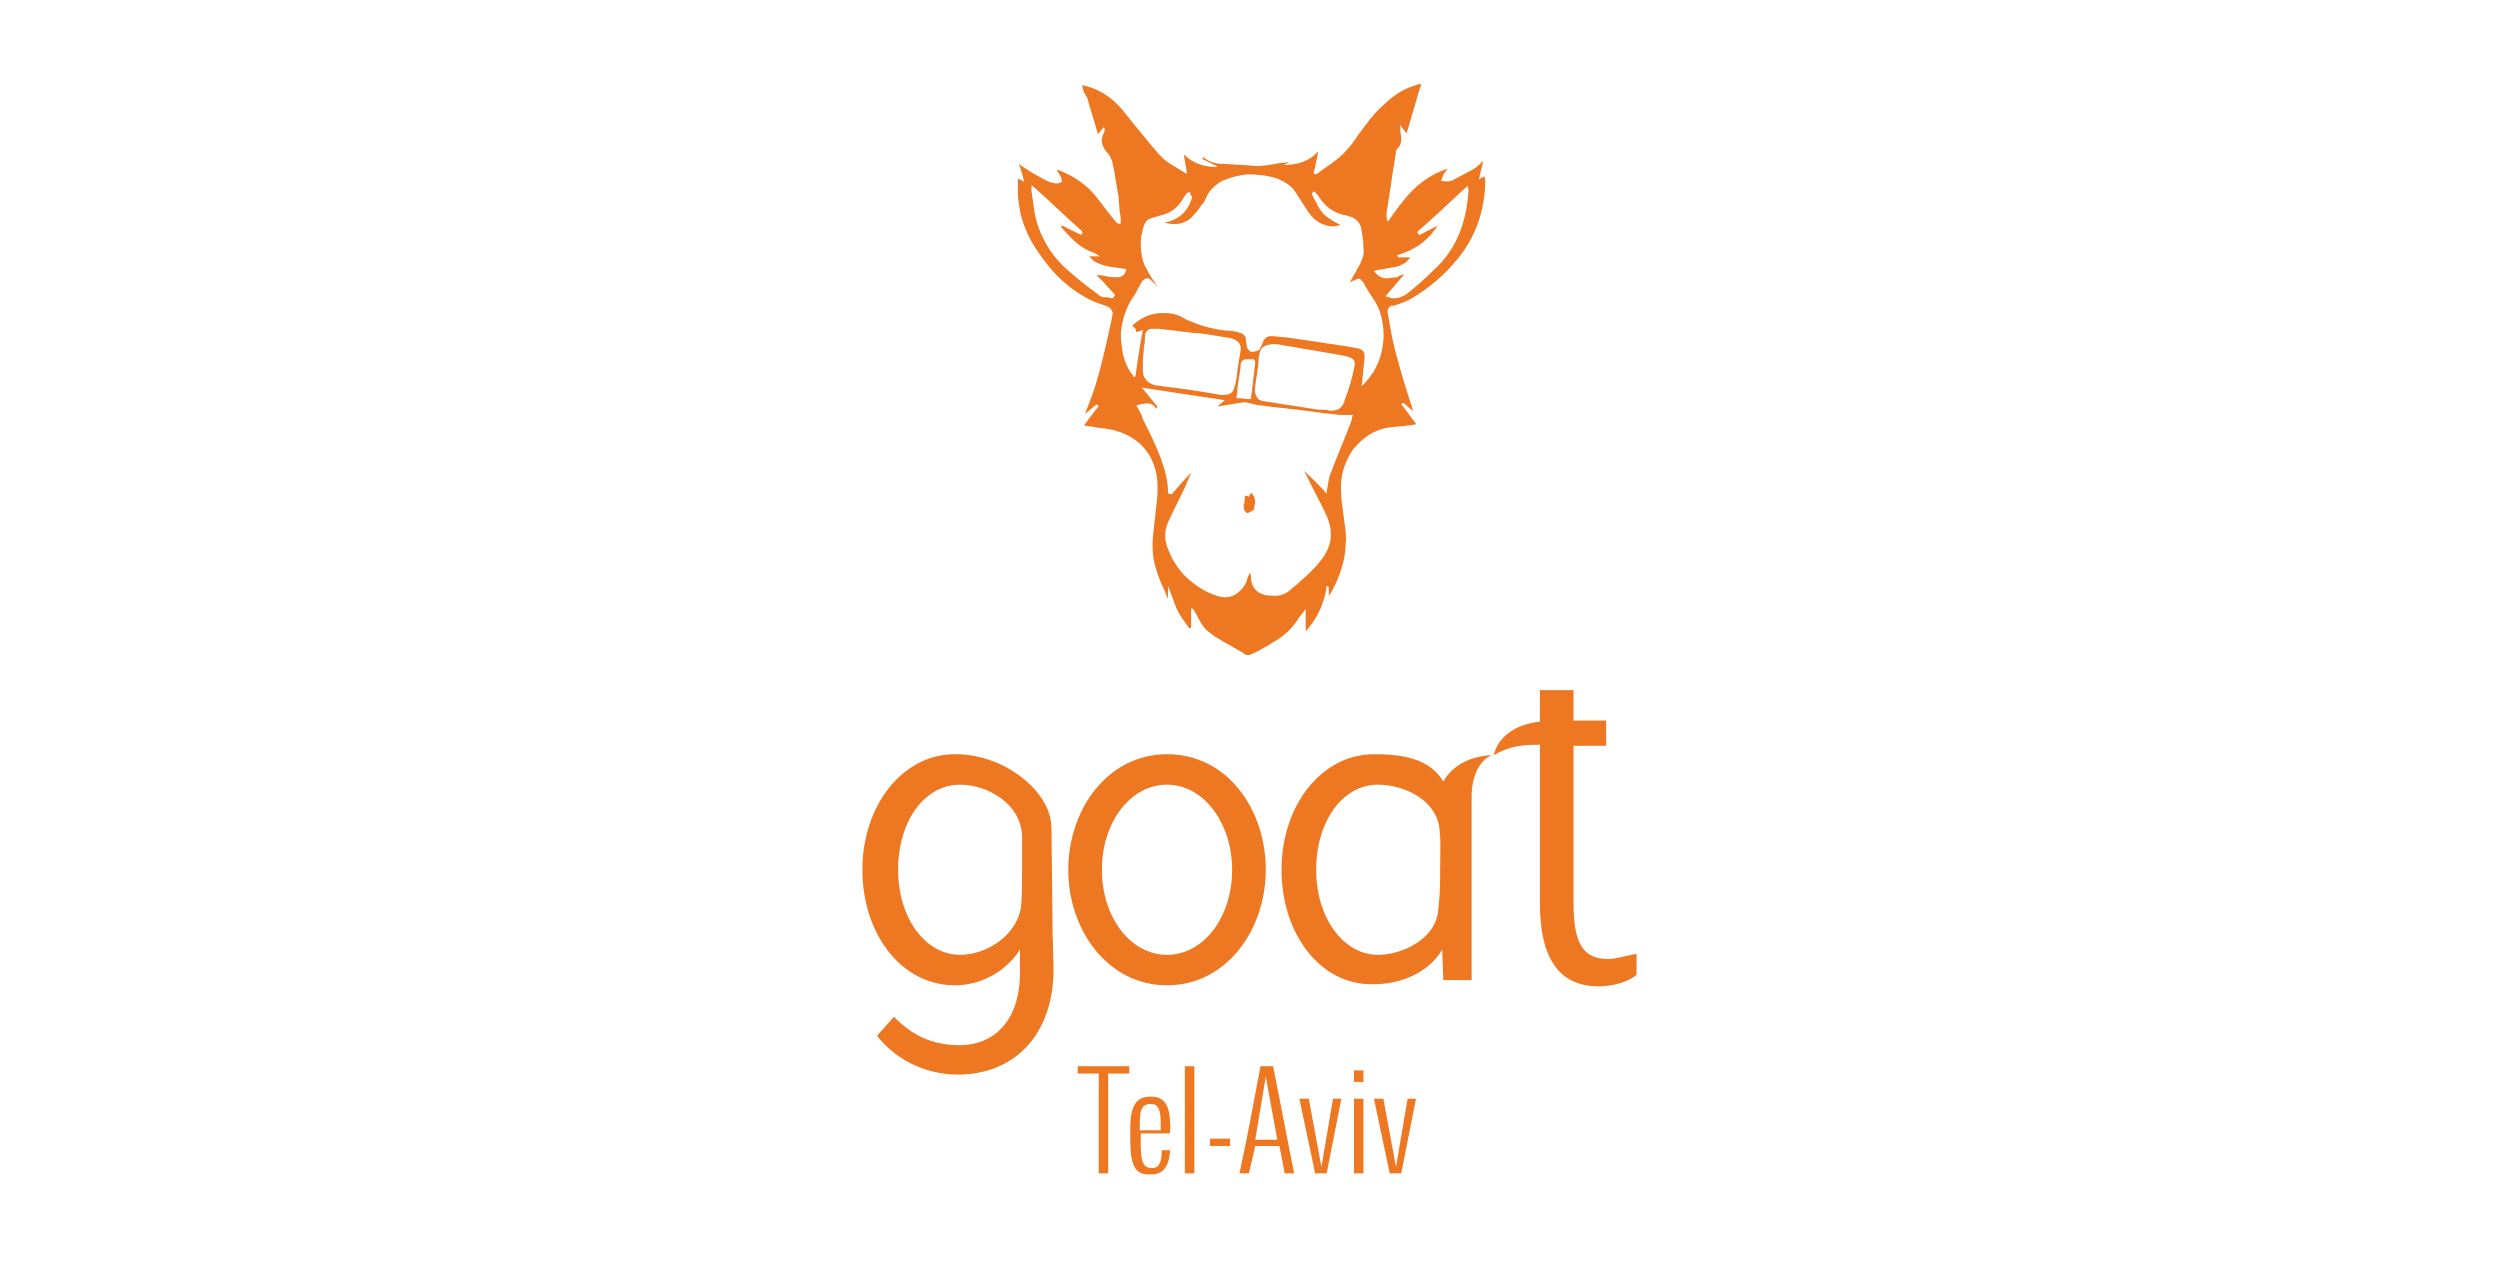 <?xml version="1.0" encoding="utf-8"?>
<!-- Generator: Adobe Illustrator 26.0.0, SVG Export Plug-In . SVG Version: 6.00 Build 0)  -->
<svg version="1.1" id="Layer_1" xmlns="http://www.w3.org/2000/svg" xmlns:xlink="http://www.w3.org/1999/xlink" x="0px" y="0px"
	 width="238px" height="120px" viewBox="0 0 238 120" style="enable-background:new 0 0 238 120;" xml:space="preserve">
<style type="text/css">
	.st0{fill:#EE7822;}
</style>
<g>
	<path class="st0" d="M103,8.1c1.5,0.3,2.8,1.1,3.8,2.3c0.9,1.1,1.7,2.1,2.6,3.2c0.6,0.7,1.2,1.5,2,2c0.5,0.3,1,0.6,1.5,0.9
		c0,0,0,0,0.1,0c-0.1-0.6-0.2-1.2-0.3-1.8c0.9,0.9,2,1.2,3.2,1.2l-0.1-0.1c-0.4-0.2-0.8-0.4-1.2-0.6c-0.1,0-0.2-0.1-0.1-0.2h0.1
		c0.5,0.4,1.1,0.6,1.8,0.6c0.6,0,1.2,0.1,1.7,0.1s1.1,0.1,1.6,0.1c0.6,0,1.2-0.1,1.7-0.2c0.5-0.1,0.9-0.1,1.4-0.2l0,0l-0.6,0.3
		c1.3,0,2.4-0.3,3.3-1.3c-0.1,0.5-0.2,1-0.3,1.5c0,0.1-0.1,0.3-0.1,0.4c-0.1,0.2,0,0.3,0.2,0.3c0.9-0.7,2-1.3,2.8-2.2
		c0.5-0.5,0.9-1.1,1.3-1.7c0.7-0.9,1.3-1.8,2.1-2.5c0.9-0.9,1.8-1.6,3-2c0.3-0.1,0.5-0.2,0.8-0.2c-0.5,1.6-0.9,3.1-1.4,4.7
		c-0.2-0.3-0.4-0.5-0.6-0.8l0,0c0,0.1,0,0.2,0,0.4c0,0.3,0.1,0.6,0.1,0.9c0,0.4-0.1,0.7-0.4,1c-0.1,0.1-0.1,0.1-0.1,0.2
		c-0.1,0.9-0.3,1.8-0.4,2.6c-0.1,0.9-0.3,1.8-0.4,2.7c-0.1,0.3-0.1,0.6-0.1,1c0,0.1,0.1,0.3,0.1,0.4l0,0l0.1-0.1
		c0.7-1,1.4-2,2.3-2.9c0.9-0.9,2-1.6,3.2-2h0.1c-0.3,0.3-0.5,0.7-0.6,1.1c0.4,0.1,0.7,0.1,1,0c0.6-0.3,1.3-0.7,1.9-1
		c0.4-0.2,0.7-0.5,1-0.8c0,0,0.1,0,0.1-0.1c-0.1,0.6-0.3,1.2-0.4,1.8l0,0c0.1-0.1,0.2-0.2,0.3-0.2s0.1-0.1,0.2-0.1
		c0,0.1,0.1,0.2,0.1,0.2c0,2.8-0.8,5.4-2.6,7.6c-1.2,1.5-2.7,2.8-4.4,3.8c-0.5,0.3-1.1,0.5-1.7,0.7c-0.1,0-0.1,0-0.2,0
		c-0.3,0.1-0.4,0.3-0.4,0.6c0.2,1.2,0.4,2.4,0.7,3.6c0.5,1.9,1.1,3.9,1.7,5.7c0,0,0,0.1,0.1,0.2c-0.2-0.2-0.5-0.4-0.7-0.6
		c-0.1-0.1-0.2-0.1-0.2-0.2c-0.1,0-0.1-0.1-0.2,0c-0.1,0.1-0.1,0.1,0,0.2c0.4,0.5,0.8,1.1,1.2,1.6c0,0,0.1,0.1,0.1,0.2
		c-0.2,0-0.4,0.1-0.7,0.1c-0.6,0.1-1.2,0.1-1.9,0.2c-1.4,0.2-2.5,1-3.4,2.1c-0.6,0.9-1,1.9-1.1,2.9c-0.1,0.6,0,1.2,0,1.8
		c0.1,0.8,0.2,1.5,0.3,2.3c0.1,0.7,0.2,1.3,0.1,2c0,1.1-0.3,2.2-0.7,3.2c-0.2,0.5-0.5,1.1-0.8,1.6l-0.1,0.1c0-0.2,0-0.5,0-0.7
		s0-0.2-0.2-0.2c-0.2,1.6-0.9,3.1-2,4.3V58c-0.1,0.1-0.1,0.1-0.1,0.1c-0.2,0.3-0.4,0.5-0.6,0.8c-0.5,0.8-1.2,1.5-2,2s-1.6,1-2.5,1.4
		c-0.2,0.1-0.5,0.1-0.7-0.1c-0.8-0.5-1.6-0.9-2.4-1.4c-0.4-0.2-0.7-0.5-1-0.7c-0.5-0.4-0.8-1-1.1-1.6c-0.1-0.2-0.2-0.3-0.3-0.5
		c0,0-0.1-0.1-0.2-0.1c0,0.1,0,0.1,0,0.2c0,0.5,0,1,0,1.5c0,0.1,0,0.2-0.2,0.2c-0.4-0.6-0.9-1.2-1.2-1.9c-0.3-0.7-0.5-1.4-0.8-2.1
		l0,0V57l0,0c-0.1-0.2-0.2-0.4-0.3-0.7c-0.5-1-0.9-2.1-1.1-3.2c-0.1-0.8-0.1-1.6,0-2.4c0.1-0.9,0.2-1.8,0.3-2.7
		c0.1-0.6,0.1-1.3,0.1-1.9c-0.1-2.5-1.5-4.4-4-5.1c-0.6-0.2-1.2-0.2-1.8-0.3c-0.4-0.1-0.8-0.1-1.2-0.2c0.2-0.3,0.4-0.5,0.5-0.7
		c0.3-0.3,0.5-0.7,0.8-1c0.1-0.1,0.1-0.2-0.1-0.3c-0.4,0.3-0.7,0.6-1.1,0.9l0,0c0.1-0.3,0.2-0.5,0.3-0.8c0.9-2.2,1.4-4.5,1.9-6.7
		c0.1-0.6,0.3-1.2,0.4-1.9c0.1-0.3-0.1-0.6-0.4-0.8c-0.5-0.2-0.9-0.3-1.4-0.5c-1.7-0.8-3.2-2-4.3-3.4c-0.8-1-1.5-2-2-3.1
		c-0.4-0.9-0.7-1.8-0.8-2.8c-0.1-0.5-0.1-1-0.1-1.5v-0.1V17c0.2,0.1,0.4,0.2,0.6,0.3l0,0c-0.1-0.5-0.3-1.1-0.5-1.7
		c0.1,0,0.1,0.1,0.1,0.1c0.6,0.4,1.2,0.8,1.8,1.1c0.4,0.2,0.8,0.5,1.3,0.6c0.3,0.1,0.6,0.1,0.9-0.1c0-0.4-0.3-0.8-0.5-1.1
		c0.1,0,0.1,0,0.1,0h0.1c1.5,0.6,2.7,1.4,3.7,2.7c0.6,0.8,1.2,1.6,1.8,2.3c0.1,0.1,0.2,0.1,0.3,0.1c0.1,0,0.1-0.1,0.1-0.2
		c0-0.3,0-0.6-0.1-0.8c0-0.5-0.1-1-0.1-1.5c-0.2-1-0.3-1.9-0.5-2.9c-0.1-0.6-0.3-1.1-0.7-1.5c-0.1-0.1-0.2-0.3-0.3-0.5
		c-0.2-0.4-0.1-0.9,0.1-1.3c0.1-0.2,0.1-0.3,0-0.5c-0.2,0.2-0.4,0.5-0.6,0.7c0-0.1,0-0.1,0-0.1c-0.3-1.1-0.7-2.3-1-3.4
		C103.2,8.9,103.1,8.5,103,8.1 M113.3,18.3c-0.1,0-0.2,0-0.3,0.1c-0.1,0.1-0.2,0.2-0.3,0.4c-0.5,0.9-1.2,1.5-2.2,1.7
		c-0.3,0.1-0.7,0.2-1,0.3c-0.3,0.1-0.5,0.4-0.6,0.7c-0.3,0.9-0.4,1.8-0.2,2.8c0.1,0.8,0.5,1.4,0.9,2.1c0.2,0.3,0.4,0.6,0.6,0.9l0,0
		c-0.1-0.1-0.2-0.2-0.3-0.3c-0.1-0.1-0.3-0.3-0.4-0.4c-0.2-0.2-0.5-0.1-0.7,0.1c-0.1,0.1-0.2,0.3-0.3,0.5c-0.2,0.3-0.3,0.6-0.5,0.9
		c-0.8,1.1-1.2,2.4-1.3,3.7c0,0.6,0.1,1.2,0.2,1.9c0.2,0.8,0.5,1.5,1,2.1c0,0,0,0.1,0.1,0.1l0.1-0.1c0.2-1.4,0.4-2.9,0.7-4.4
		c-0.2,0.1-0.4,0.2-0.7,0.2c0.1-0.1,0-0.2,0-0.3c-0.1-0.1-0.2-0.2-0.3-0.3l0,0l0.1-0.1c0.8-0.7,1.7-1.1,2.8-1.1c0.7,0,1.4,0.1,2,0.5
		c1.4,0.7,2.9,1.1,4.4,1.2c0.3,0,0.7,0.1,1,0.2s0.5,0.3,0.5,0.6c0,0.2,0.1,0.5,0.1,0.7s0.3,0.5,0.5,0.5s0.4-0.1,0.5-0.1
		s0.2-0.1,0.3-0.3c0.1-0.2,0.2-0.4,0.3-0.7c0.2-0.3,0.4-0.4,0.7-0.4c0.4,0,0.9,0.1,1.3,0.1c0.7,0.1,1.4,0.2,2.1,0.3s1.4,0.2,2,0.3
		c0.7,0.1,1.4,0.2,2,0.3c0.3,0.1,0.7,0.1,1,0.2c0.3,0.1,0.5,0.3,0.5,0.6c0,0.1,0,0.3,0,0.4c-0.1,0.6-0.1,1.2-0.2,1.9
		c0,0.2,0,0.4-0.1,0.6h0.1l0.1-0.1c0.3-0.3,0.6-0.7,0.9-1.1c0.8-1.3,1.1-2.7,1-4.2c-0.1-0.9-0.3-1.8-0.8-2.6
		c-0.4-0.6-0.8-1.2-1.1-1.8c0-0.1-0.1-0.1-0.2-0.2c-0.1-0.2-0.3-0.2-0.5-0.1c-0.1,0.1-0.3,0.1-0.4,0.2c0,0-0.1,0-0.2,0.1
		c0-0.1,0.1-0.1,0.1-0.2c0.3-0.5,0.6-1.1,0.9-1.6c0.2-0.5,0.4-0.9,0.3-1.5c0-0.6-0.1-1.2-0.2-1.8c-0.1-0.6-0.5-1-1.1-1.2
		c-0.1,0-0.3-0.1-0.4-0.1c-1.1-0.2-1.9-0.8-2.5-1.7c-0.1-0.2-0.3-0.4-0.4-0.5s-0.1-0.1-0.2,0s-0.1,0.1-0.1,0.2
		c0.1,0.2,0.2,0.4,0.3,0.6c0.2,0.3,0.3,0.7,0.6,1c0.3,0.5,0.8,0.7,1.2,1c0.2,0.1,0.4,0.2,0.6,0.3c-0.5,0.2-1,0.2-1.5,0
		c-0.7-0.2-1.2-0.7-1.6-1.3c-0.4-0.6-0.7-1.1-1.1-1.7c-0.4-0.7-1.1-1.1-1.8-1.4c-0.9-0.3-1.9-0.4-2.9-0.4c-0.8,0.1-1.6,0.3-2.3,0.6
		c-0.7,0.4-1.3,0.9-1.6,1.7c-0.1,0.2-0.2,0.4-0.4,0.6c-0.2,0.3-0.4,0.6-0.7,0.9c-0.2,0.2-0.3,0.4-0.5,0.5c-0.6,0.4-1.2,0.5-1.8,0.4
		c-0.2,0-0.4-0.1-0.7-0.1c0.1,0,0.2,0,0.2,0c0.8-0.2,1.5-0.5,2-1.2c0.3-0.4,0.5-0.8,0.6-1.3C113.3,18.6,113.3,18.4,113.3,18.3
		 M119,54.5L119,54.5c0.1,0.2,0.1,0.5,0.1,0.7c0.1,0.7,0.5,1.2,1.2,1.4c0.2,0.1,0.5,0.1,0.7,0.1c0.7,0.1,1.3-0.1,1.8-0.5
		c0.2-0.2,0.5-0.4,0.7-0.6c0.8-0.7,1.6-1.4,2.2-2.2c0.6-0.7,1-1.6,1-2.5c0-0.7-0.2-1.4-0.5-2c-0.6-1.3-1.3-2.5-1.9-3.8
		c-0.1-0.1-0.1-0.2-0.2-0.3c0.8,0.7,1.5,1.4,2.2,2.2c0-0.1,0-0.1,0-0.1c0-0.2,0.1-0.5,0.1-0.7c0.1-0.4,0.1-0.8,0.3-1.2
		c0.6-1.6,1.3-3.2,1.9-4.8c0.1-0.2,0.1-0.5,0.2-0.7c-0.3,0-0.6,0-0.8,0s-0.3,0-0.5,0c-0.6-0.1-1.1-0.1-1.7-0.2
		c-0.8-0.1-1.5-0.2-2.3-0.3c-0.9-0.1-1.8-0.2-2.7-0.3c-0.5-0.1-1-0.1-1.4-0.2c-0.3-0.1-0.7-0.2-1-0.2c-0.6,0.1-1.3,0.2-1.9,0.3
		c-0.2,0-0.4,0.1-0.6,0.1l0,0c0.2-0.2,0.5-0.4,0.7-0.6c-2.6-0.4-5.3-0.8-7.9-1.2c0,0.1,0.1,0.1,0.1,0.1c0.4,0.5,0.8,1,1.3,1.6
		c0.1,0.1,0.1,0.2,0,0.3l0,0l-0.1-0.1c-0.2-0.3-0.5-0.4-0.8-0.4s-0.7,0.1-1,0.2c0,0.1,0.1,0.2,0.1,0.2c0.2,0.4,0.4,0.7,0.5,1.1
		c0.6,1.2,1.2,2.4,1.7,3.7c0.4,1.1,0.7,2.2,0.7,3.3c0,0.1,0,0.1,0.1,0.1s0.2,0.1,0.3,0c0.6-0.7,1.1-1.3,1.7-1.9l0.1-0.1l0,0
		c-0.2,0.5-0.4,0.9-0.6,1.4c-0.5,1-1,2.1-1.5,3.1c-0.4,0.8-0.5,1.6-0.2,2.5c0.4,1.2,1.1,2.3,2,3.1c0.8,0.7,1.7,1.3,2.7,1.6
		c0.9,0.3,1.6,0.2,2.3-0.5c0.4-0.4,0.6-0.8,0.7-1.3C118.9,54.7,119,54.6,119,54.5 M116.4,37.6c0.7,0,1-0.2,1.1-0.7
		c0-0.1,0.1-0.2,0.1-0.3c0.1-0.5,0.2-1,0.2-1.4c0.1-0.6,0.2-1.2,0.3-1.8c0.1-0.6-0.2-1-0.9-1.2c-0.6-0.1-1.2-0.2-1.8-0.3
		c-0.6-0.1-1.2-0.2-1.8-0.2c-0.5-0.1-1-0.1-1.6-0.2s-1.1-0.1-1.7-0.2c-0.2,0-0.4,0-0.6,0c-0.4,0-0.7,0.3-0.7,0.7c0,0.3,0,0.6-0.1,1
		c0,0.5-0.1,0.9-0.1,1.4c0,0.2,0,0.4,0,0.6c0,0.2,0,0.4,0,0.5c0.1,0.6,0.6,1.1,1.3,1.2c0.3,0,0.6,0.1,0.8,0.1
		c0.8,0.1,1.5,0.2,2.3,0.3c0.6,0.1,1.2,0.2,1.9,0.3C115.7,37.5,116.1,37.6,116.4,37.6 M126.6,39.1c0.8,0,1.1-0.2,1.4-0.9v-0.1
		c0.4-1,0.7-2,0.9-3c0.2-0.8,0-1-0.8-1.2c-1.1-0.2-2.2-0.4-3.4-0.6c-0.8-0.1-1.6-0.3-2.4-0.4c-0.5-0.1-0.9-0.2-1.4-0.1
		c-0.6,0.1-0.9,0.3-1,0.9c-0.1,0.3-0.1,0.7-0.1,1c-0.1,0.7-0.2,1.3-0.3,2c0,0.2-0.1,0.5,0,0.7c0.1,0.5,0.4,0.8,0.9,0.8
		c0.4,0.1,0.8,0.1,1.2,0.2c0.7,0.1,1.3,0.2,2,0.3c0.6,0.1,1.2,0.2,1.9,0.3C126,39,126.4,39,126.6,39.1 M133.7,26.1L133.7,26.1
		c-0.6,0.7-1.2,1.4-1.8,2.1c0.3,0.1,0.5,0.2,0.8,0.2c0.5,0,0.9-0.2,1.2-0.4c0.9-0.7,1.8-1.5,2.6-2.3c2.2-2,3.1-4.6,3.3-7.5
		c0-0.1,0-0.3-0.1-0.5c-1.6,1.5-3.2,3-4.8,4.4c0,0,0,0.1,0.1,0.1c0.1,0.2,0.1,0.2,0.3,0.1c0.5-0.3,1-0.5,1.5-0.8c0,0,0.1,0,0.1-0.1
		c-0.9,1.5-2.2,2.4-3.9,2.9c0.1,0.1,0.1,0.3,0.2,0.2c0.1,0,0.3,0,0.4,0c0.2,0,0.4,0,0.6,0v0.1l-0.1,0.1c-0.3,0.4-0.8,0.6-1.2,0.7
		c-0.6,0.1-1.1,0.2-1.7,0.3c-0.1,0-0.3,0.1-0.4,0.1c0.3,0.4,0.7,0.7,1.2,0.7c0.3,0,0.6-0.1,1-0.1C133.2,26.2,133.5,26.2,133.7,26.1
		 M103.7,24.4h1l0,0c-0.3-0.2-0.6-0.4-1-0.5c-1.1-0.5-1.9-1.4-2.7-2.3c0-0.1,0.1-0.1,0.2-0.1c0.5,0.3,1,0.5,1.6,0.8
		c0.1,0,0.1,0.1,0.2,0c0-0.1,0.1-0.2,0-0.3c-1.6-1.4-3.1-2.9-4.7-4.3l-0.1-0.1c0,0.2,0,0.4,0,0.6c0.1,0.7,0.2,1.4,0.3,2.1
		c0.4,2,1.4,3.8,2.9,5.2c1,0.9,2,1.7,3.1,2.5c0.2,0.2,0.4,0.3,0.7,0.3c0.2,0,0.4,0,0.6,0.1c0.2,0,0.2-0.1,0.3-0.2
		c0.1-0.1,0-0.1,0-0.2c-0.5-0.5-0.9-1-1.4-1.5c-0.1-0.1-0.2-0.2-0.3-0.3c0.1,0,0.3,0,0.4,0c0.5,0.1,1,0.2,1.6,0.2
		c0.4,0,0.8-0.3,0.8-0.8c-0.3,0-0.5-0.1-0.8-0.1c-0.5-0.1-1-0.1-1.5-0.3C104.3,25,104,24.8,103.7,24.4 M117.7,37.9
		C117.7,37.9,117.8,37.9,117.7,37.9c0.5,0,0.9,0.1,1.3,0.1l0.1-0.1c0-0.3,0.1-0.6,0.1-0.9c0.1-0.5,0.1-1.1,0.2-1.6
		c0-0.3,0.1-0.6,0.1-0.9c0-0.2-0.1-0.3-0.3-0.3c-0.2,0-0.4,0-0.5,0c-0.3,0-0.5,0.1-0.6,0.5c0,0.1,0,0.2,0,0.3
		c-0.1,0.7-0.2,1.3-0.3,2C117.8,37.2,117.8,37.5,117.7,37.9"/>
	<path class="st0" d="M119.1,46.9c0.5,0.4,0.5,1.2,0.1,1.7c-0.1,0.1-0.5,0.2-0.6,0.1c-0.1-0.1-0.2-0.4-0.1-0.6
		C118.7,47.7,118.9,47.3,119.1,46.9"/>
	<path class="st0" d="M118.5,47.2c0.2,0,0.3,0,0.4,0.1c0.1,0,0.1,0.1,0.1,0.1c0.2,0.3,0.3,0.7,0.4,1v0.1c-0.2,0.1-0.3,0.2-0.5,0.3
		s-0.3,0-0.4-0.2c-0.1-0.1-0.1-0.3-0.1-0.5C118.5,47.8,118.5,47.5,118.5,47.2"/>
	<path class="st0" d="M132.3,111.7l-1.5-7.1h0.9l1.2,6.5l1.1-6.5h0.8l-1.4,7.1H132.3z M128.9,101.9h0.9v1.1h-0.9V101.9z
		 M128.9,104.6h0.9v7.1h-0.9V104.6z M125.2,111.7l-1.5-7.1h0.9l1.2,6.5l1.1-6.5h0.8l-1.4,7.1H125.2z M119.5,108.5h2.1l-1.1-6
		L119.5,108.5z M118.9,111.7H118c1-4.7,1.1-5.5,2-10.2h1.2l2,10.2h-0.9l-0.5-2.6h-2.3L118.9,111.7z M115.2,108.4h1.9v0.7h-1.9V108.4
		z M112.8,101.5h0.9v10.2h-0.9V101.5z M108.5,107.6h2l0,0c0-1.1,0.1-2.5-0.9-2.5C108.5,105.1,108.5,105.9,108.5,107.6L108.5,107.6z
		 M107.6,108.4v-1c0-2.5,0.8-3,2-3c1.3,0,1.8,0.9,1.8,2.8c0,0.3,0,0.4,0,0.7h-2.8v1.1c0,1.9,0.4,2.2,1.1,2.2c0.5,0,0.9-0.3,0.9-1.7
		l0,0h0.8l0,0c-0.1,1.2-0.4,2.3-1.8,2.3C108.1,111.9,107.6,111.1,107.6,108.4 M104.6,111.7v-9.5h-2v-0.7h4.9v0.7h-2v9.5H104.6z"/>
	<path class="st0" d="M137.1,82.8c0-1.5,0.1-2.7-0.1-4.2c-0.5-2.6-3.5-3.9-5.8-3.9c-3.4,0-5.9,3.5-5.9,8.1s2.6,8.1,5.9,8.1
		c2.3,0,5.4-1.5,5.7-4.1C137.1,85.1,137.1,84.3,137.1,82.8 M122,82.8c0-6.1,3.8-11,8.8-11c2.7,0,5.3,0.4,6.6,2.6
		c1.1-2,3.5-2.5,4.6-2.5c-2,0.9-1.9,3.9-1.9,3.9v17.5h-2.7l-0.1-2.9c-1.3,2.2-3.9,3.3-6.6,3.3C125.7,93.8,122,88.9,122,82.8"/>
	<path class="st0" d="M153.1,91.3c-2.4,0-3.3-1.5-3.3-5.3V75.1l0,0v-2.7l0,0V71h3.1v-2.4h-3.1v-2.9h-3.2v3c-1.1,0.1-3.8,0.7-4.4,3.2
		c1.5-0.9,2.8-1,4.4-1v1.5l0,0v2.7l0,0V86c0,4.9,1.6,7.9,5.6,7.9c1.3,0,2.8-0.4,3.6-1.1v-2C155.2,90.9,153.8,91.3,153.1,91.3"/>
	<path class="st0" d="M97.3,82.8c0-1,0-2.3,0-3.2c-0.1-3.1-3.3-4.9-5.9-4.9c-3.4,0-5.9,3.5-5.9,8.1s2.6,8.1,5.9,8.1
		c2.4,0,5.3-1.7,5.8-4.5C97.3,85.2,97.3,84.1,97.3,82.8 M100.2,87.8c0,0.7,0,0.3,0,0.7l0.1,3.7c0,6.5-3.9,10.1-9.1,10.1
		c-3.4,0-6.2-1.7-7.7-3.7l1.6-1.8c1.7,1.7,3.5,2.7,6.3,2.7c3.1,0,5.7-2.2,5.7-6.9v-2.2c-1.2,1.9-3.5,3.4-6.2,3.4
		c-5.1,0-8.8-4.9-8.8-11s3.8-11,8.8-11c1.2,0,2.4,0.2,3.7,0.7c2.2,0.8,5.5,3.2,5.5,6.4L100.2,87.8z"/>
	<path class="st0" d="M117.3,82.8c0-4.4-2.7-8.1-6.2-8.1s-6.2,3.6-6.2,8.1s2.7,8.1,6.2,8.1C114.6,90.9,117.3,87.3,117.3,82.8
		 M101.7,82.8c0-5.8,3.8-11,9.4-11c5.7,0,9.4,5.2,9.4,11s-3.8,11-9.4,11S101.7,88.6,101.7,82.8"/>
</g>
</svg>
